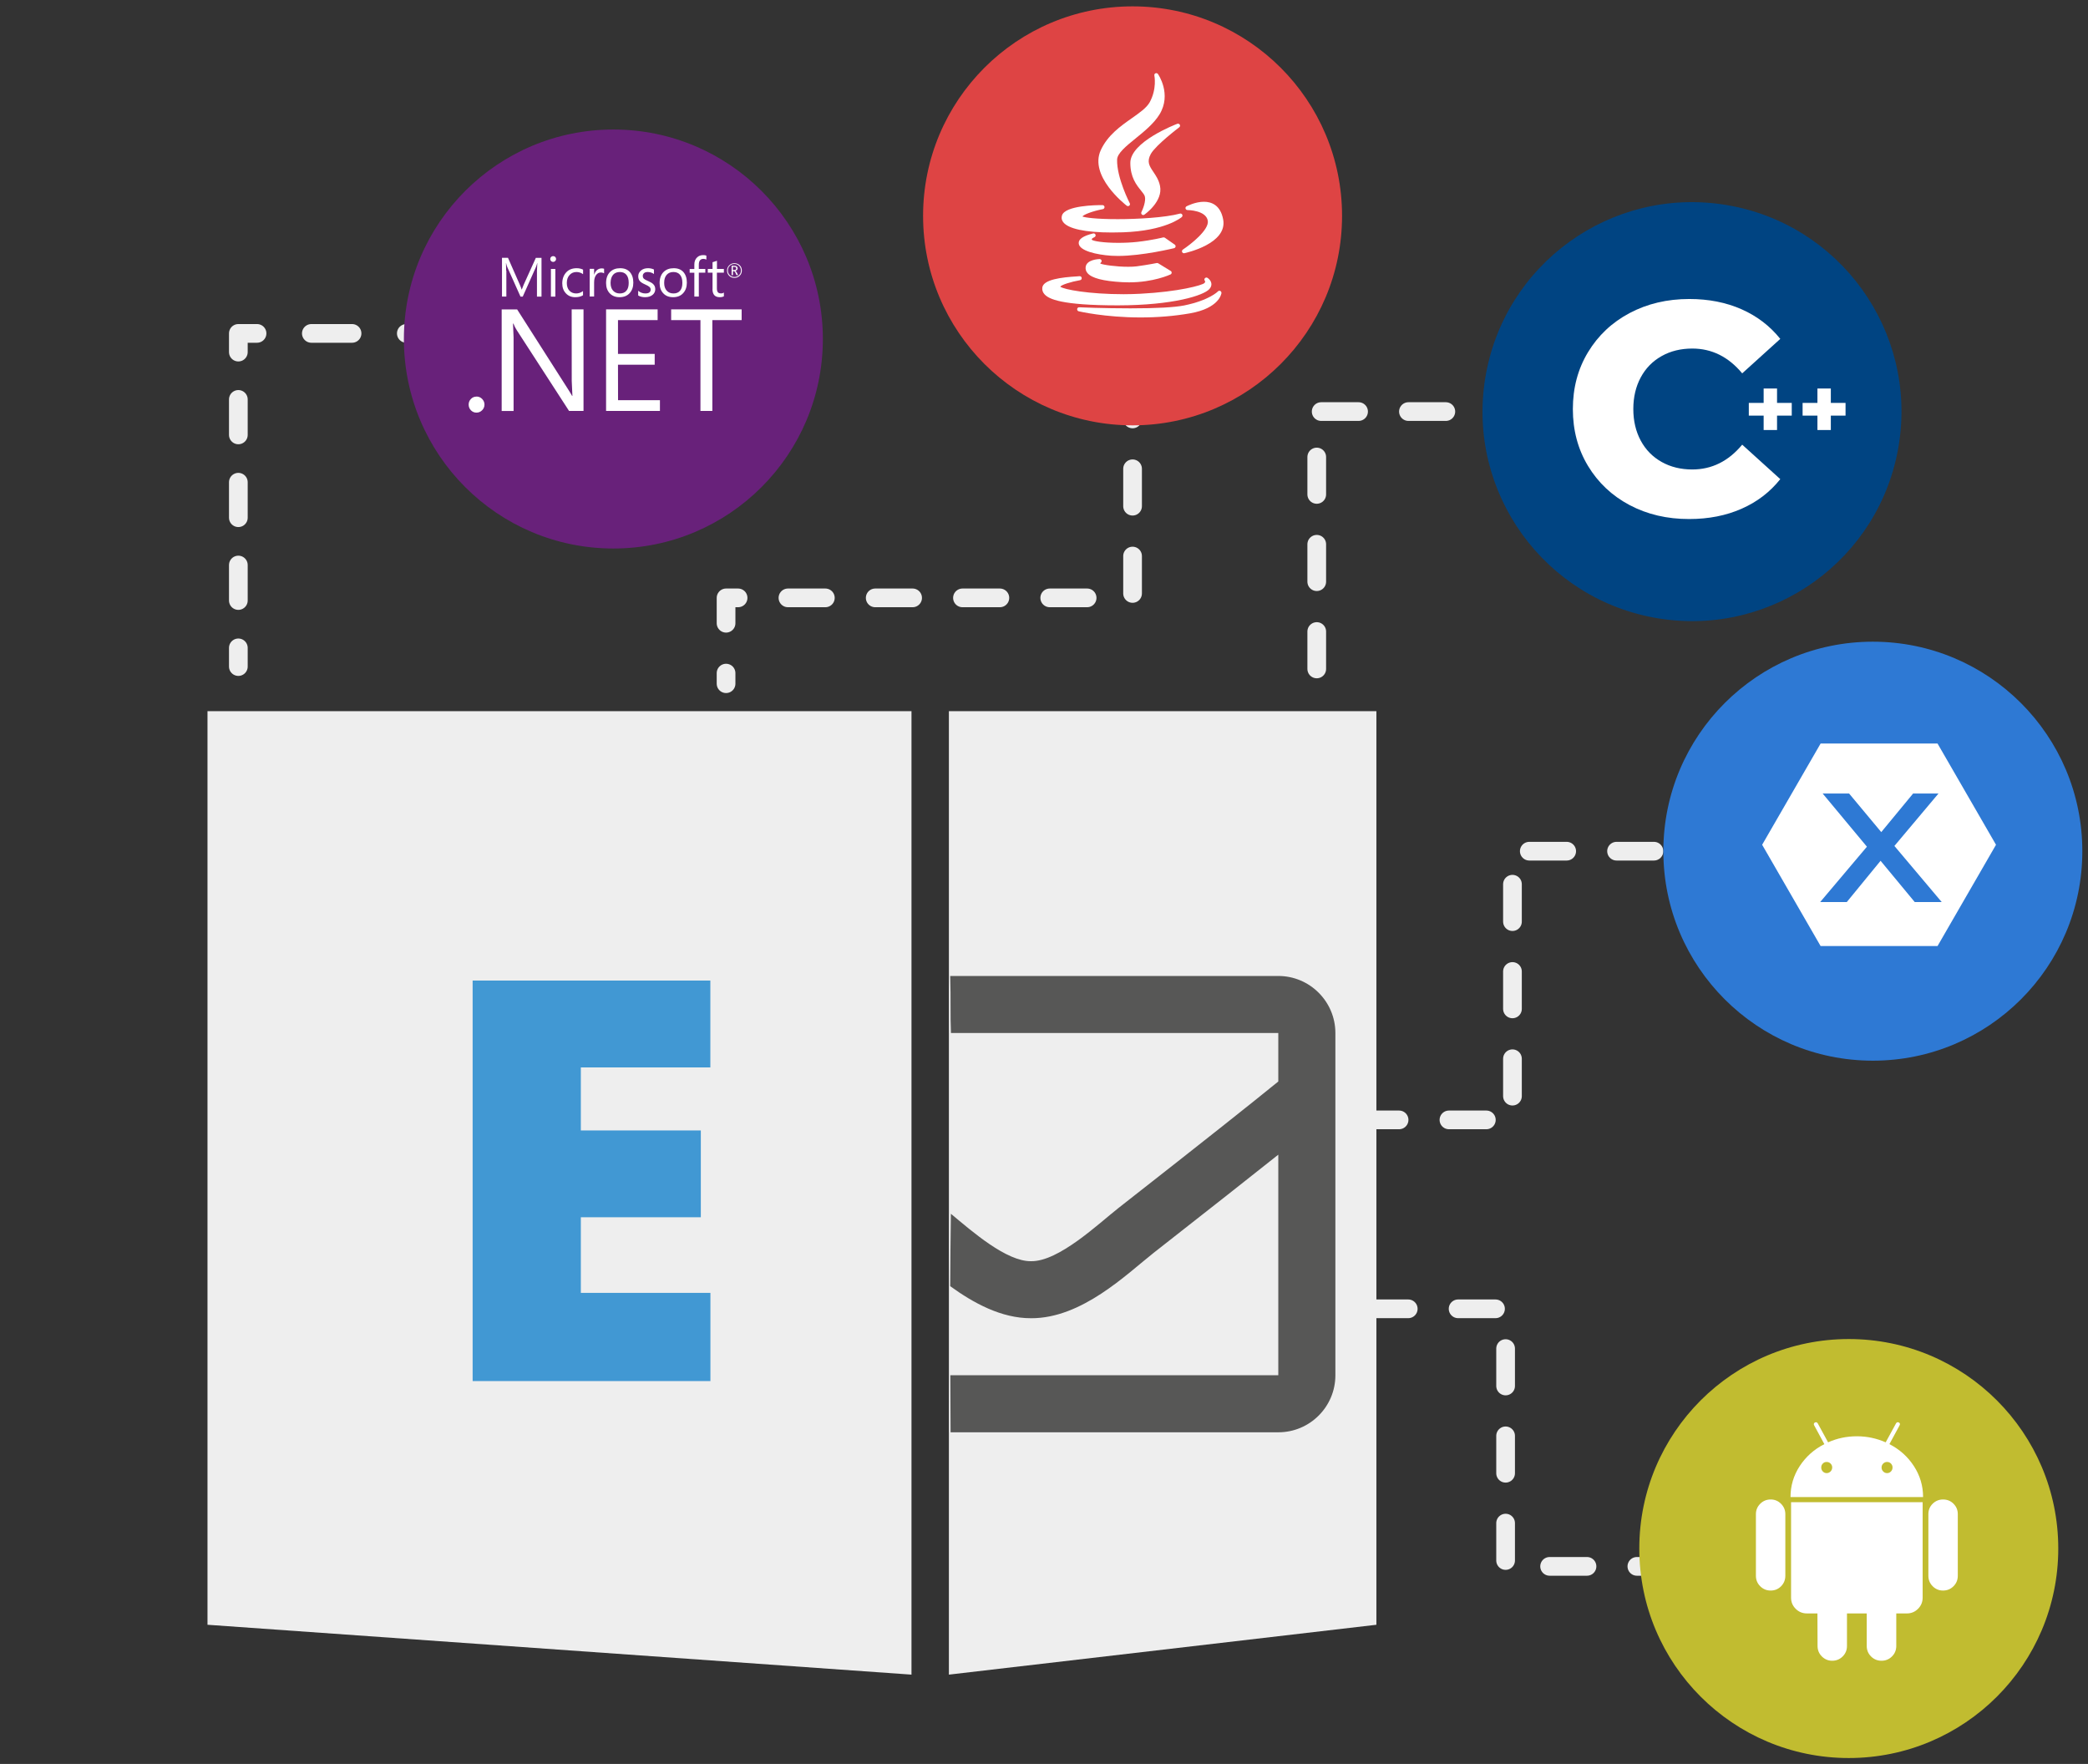 <?xml version="1.0" encoding="utf-8"?>
<!-- Generator: Adobe Illustrator 25.0.1, SVG Export Plug-In . SVG Version: 6.00 Build 0)  -->
<svg xmlns="http://www.w3.org/2000/svg" xmlns:xlink="http://www.w3.org/1999/xlink" version="1.1" id="Layer_1" x="0px" y="0px" viewBox="0 0 335 283" style="enable-background:new 0 0 335 283;" xml:space="preserve">
<rect x="0" y="0" width="335" height="283" fill="#333333" stroke="none"/>
<style type="text/css">
	.st0{fill:#EEEEEE;}
	
		.st1{fill:none;stroke:#EEEEEE;stroke-width:3;stroke-linecap:round;stroke-linejoin:round;stroke-miterlimit:10;stroke-dasharray:6,8;}
	.st2{fill:none;stroke:#EEEEEE;stroke-width:3;stroke-linecap:round;stroke-linejoin:round;}
	.st3{fill:none;stroke:#EEEEEE;stroke-width:3;stroke-linecap:round;stroke-linejoin:round;stroke-dasharray:6.53,8.707;}
	.st4{fill:none;stroke:#EEEEEE;stroke-width:3;stroke-linecap:round;stroke-linejoin:round;stroke-dasharray:5.694,7.591;}
	.st5{fill:#68217A;}
	.st6{fill:#DE4444;}
	.st7{fill:#004482;}
	.st8{fill:#2E79D4;}
	.st9{fill:#C1BC30;}
	.st10{fill:#FFFFFF;}
	.st11{fill:#575756;}
	.st12{fill:#4198D3;}
</style>
<g id="Aspose.Email">
	<polygon class="st0" points="146.24,268.67 33.29,260.67 33.29,114.1 146.24,114.1  "/>
	<polygon class="st0" points="152.24,268.67 220.83,260.67 220.83,114.1 152.24,114.1  "/>
	<g id="lines_7_">
		<polyline class="st1" points="181.71,61.21 181.71,95.92 116.49,95.92 116.49,109.69   "/>
		<polyline class="st1" points="245.97,66.03 211.26,66.03 211.26,109.69   "/>
		<polyline class="st1" points="293.36,136.56 242.66,136.56 242.66,179.67 218.69,179.67   "/>
		<polyline class="st1" points="296.62,251.3 241.56,251.3 241.56,209.98 218.69,209.98   "/>
		<g>
			<g>
				<line class="st2" x1="83.43" y1="53.49" x2="80.43" y2="53.49"/>
				<line class="st3" x1="71.72" y1="53.49" x2="45.6" y2="53.49"/>
				<polyline class="st2" points="41.24,53.49 38.24,53.49 38.24,56.49     "/>
				<line class="st4" x1="38.24" y1="64.08" x2="38.24" y2="100.14"/>
				<line class="st2" x1="38.24" y1="103.94" x2="38.24" y2="106.94"/>
			</g>
		</g>
	</g>
	<g id="circles_7_">
		<circle class="st5" cx="98.41" cy="54.39" r="33.61"/>
		<circle class="st6" cx="181.71" cy="34.63" r="33.61"/>
		
			<ellipse transform="matrix(0.16 -0.987 0.987 0.16 162.85 323.466)" class="st7" cx="271.52" cy="66.03" rx="33.61" ry="33.61"/>
		<circle class="st8" cx="300.48" cy="136.56" r="33.61"/>
		<circle class="st9" cx="296.62" cy="248.44" r="33.61"/>
		<g id="java_7_">
			<path id="XMLID_66_" class="st10" d="M181.57,18.98c-1.81,1.27-3.86,2.72-4.96,5.11c-1.91,4.17,3.91,8.71,4.16,8.91     c0.06,0.04,0.13,0.07,0.2,0.07c0.07,0,0.15-0.03,0.21-0.07c0.12-0.1,0.15-0.26,0.08-0.39c-0.02-0.04-2.11-4.1-2.03-7.01     c0.03-1.01,1.45-2.16,2.95-3.38c1.38-1.12,2.94-2.38,3.85-3.86c2-3.26-0.22-6.46-0.25-6.49c-0.09-0.12-0.25-0.17-0.39-0.11     s-0.22,0.21-0.18,0.36c0,0.02,0.44,2.14-0.77,4.32C183.92,17.33,182.83,18.09,181.57,18.98z"/>
			<path id="XMLID_65_" class="st10" d="M189.2,20.42c0.13-0.1,0.17-0.27,0.09-0.41s-0.25-0.2-0.4-0.15     c-0.31,0.12-7.54,2.9-7.54,6.27c0,2.32,0.99,3.55,1.71,4.44c0.28,0.35,0.53,0.65,0.61,0.91c0.23,0.75-0.31,2.09-0.54,2.55     c-0.07,0.13-0.03,0.29,0.08,0.39c0.06,0.05,0.13,0.08,0.21,0.08c0.06,0,0.13-0.02,0.18-0.06c0.12-0.09,3.04-2.15,2.51-4.63     c-0.19-0.94-0.66-1.63-1.07-2.24c-0.63-0.94-1.09-1.62-0.4-2.88C185.48,23.23,189.17,20.45,189.2,20.42z"/>
			<path id="XMLID_64_" class="st10" d="M170.39,34.55c-0.12,0.37-0.07,0.74,0.17,1.06c0.78,1.09,3.56,1.69,7.81,1.69l0,0     c0.58,0,1.19-0.01,1.81-0.03c6.8-0.24,9.33-2.36,9.43-2.45c0.11-0.1,0.14-0.26,0.07-0.39c-0.07-0.13-0.22-0.2-0.37-0.16     c-2.4,0.65-6.87,0.89-9.98,0.89c-3.47,0-5.24-0.25-5.67-0.43c0.22-0.31,1.59-0.85,3.29-1.18c0.16-0.03,0.27-0.18,0.26-0.35     c-0.02-0.16-0.15-0.29-0.32-0.29C175.9,32.89,170.91,32.97,170.39,34.55z"/>
			<path id="XMLID_63_" class="st10" d="M193.16,32.37c-1.4,0-2.73,0.7-2.79,0.73c-0.13,0.07-0.2,0.22-0.16,0.36     s0.16,0.24,0.31,0.24c0.03,0,2.99,0.02,3.26,1.72c0.24,1.46-2.8,3.83-4,4.62c-0.13,0.09-0.18,0.25-0.12,0.39     c0.05,0.12,0.17,0.2,0.3,0.2c0.02,0,0.04,0,0.07-0.01c0.28-0.06,6.92-1.52,6.22-5.39C195.82,32.87,194.33,32.37,193.16,32.37z"/>
			<path id="XMLID_62_" class="st10" d="M188.61,39.57c0.02-0.12-0.03-0.25-0.13-0.32l-1.59-1.11c-0.08-0.05-0.18-0.07-0.27-0.05     c-0.02,0-1.68,0.44-4.1,0.71c-0.96,0.11-2.03,0.16-3.11,0.16c-2.42,0-4-0.28-4.23-0.49c-0.03-0.06-0.02-0.09-0.02-0.1     c0.04-0.12,0.27-0.25,0.41-0.31c0.16-0.06,0.25-0.23,0.2-0.39s-0.22-0.26-0.38-0.22c-1.6,0.39-2.38,0.92-2.32,1.6     c0.1,1.2,2.88,1.82,5.23,1.98c0.34,0.02,0.7,0.03,1.09,0.03l0,0c3.91,0,8.92-1.23,8.97-1.24     C188.49,39.79,188.58,39.69,188.61,39.57z"/>
			<path id="XMLID_61_" class="st10" d="M176.6,42.15c0.12-0.08,0.17-0.23,0.13-0.36c-0.04-0.14-0.17-0.23-0.32-0.23     c-0.21,0.01-2.09,0.09-2.23,1.29c-0.04,0.36,0.06,0.68,0.3,0.97c0.68,0.8,2.5,1.28,5.57,1.45c0.36,0.02,0.73,0.03,1.1,0.03     c3.91,0,6.54-1.22,6.65-1.27s0.18-0.16,0.18-0.27c0.01-0.12-0.05-0.23-0.15-0.29l-2.01-1.23c-0.07-0.04-0.15-0.06-0.23-0.04     c-0.01,0-1.29,0.27-3.22,0.53c-0.36,0.05-0.82,0.07-1.36,0.07c-1.93,0-4.07-0.31-4.48-0.52     C176.54,42.24,176.55,42.19,176.6,42.15z"/>
			<path id="XMLID_60_" class="st10" d="M179.35,48.99c8.95-0.01,13.75-1.6,14.67-2.6c0.33-0.35,0.36-0.69,0.33-0.91     c-0.07-0.54-0.56-0.87-0.62-0.9c-0.13-0.09-0.31-0.06-0.42,0.06c-0.1,0.12-0.11,0.3,0,0.42c0.06,0.07,0.09,0.19-0.08,0.36     c-0.37,0.35-4.1,1.39-10.31,1.71c-0.85,0.04-1.74,0.07-2.65,0.07c-5.56,0-9.63-0.76-10.16-1.21c0.21-0.3,1.65-0.77,3.18-1.04     c0.17-0.03,0.29-0.19,0.26-0.37s-0.19-0.29-0.36-0.27c-0.04,0.01-0.19,0.01-0.36,0.03c-2.53,0.15-5.44,0.5-5.6,1.8     c-0.05,0.4,0.07,0.76,0.35,1.07C168.27,47.97,170.23,48.99,179.35,48.99L179.35,48.99z"/>
			<path id="XMLID_59_" class="st10" d="M195.78,46.68c-0.13-0.06-0.28-0.03-0.37,0.07c-0.01,0.01-1.36,1.42-5.4,2.25     c-1.55,0.31-4.45,0.47-8.64,0.47s-8.18-0.16-8.22-0.17c-0.17-0.01-0.31,0.11-0.33,0.28c-0.02,0.16,0.08,0.32,0.24,0.36     c0.04,0.01,4.22,0.99,9.94,0.99c2.74,0,5.41-0.22,7.93-0.66c4.7-0.82,5.03-3.15,5.04-3.25C195.98,46.87,195.9,46.73,195.78,46.68     z"/>
		</g>
		<g id="CPP_7_">
			<g>
				<path class="st10" d="M261.45,81.03c-2.83-1.5-5.05-3.6-6.67-6.28c-1.62-2.68-2.43-5.73-2.43-9.12c0-3.4,0.81-6.44,2.43-9.12      c1.62-2.68,3.84-4.78,6.67-6.28s6.02-2.26,9.58-2.26c3.11,0,5.9,0.55,8.39,1.65c2.49,1.1,4.56,2.69,6.21,4.75l-6.11,5.53      c-2.2-2.65-4.87-3.98-8.01-3.98c-1.84,0-3.49,0.4-4.92,1.21c-1.44,0.81-2.56,1.95-3.35,3.42s-1.19,3.16-1.19,5.07      s0.4,3.6,1.19,5.07s1.91,2.61,3.35,3.42s3.08,1.21,4.92,1.21c3.14,0,5.81-1.33,8.01-3.98l6.11,5.53      c-1.65,2.07-3.72,3.66-6.21,4.75c-2.49,1.1-5.29,1.65-8.39,1.65C267.47,83.28,264.28,82.53,261.45,81.03z"/>
			</g>
			<g>
				<path class="st10" d="M287.47,66.68h-2.36v2.31h-2.15v-2.31h-2.38v-2.04h2.38v-2.31h2.15v2.31h2.36V66.68z"/>
				<path class="st10" d="M296.1,66.68h-2.36v2.31h-2.15v-2.31h-2.38v-2.04h2.38v-2.31h2.15v2.31h2.36V66.68z"/>
			</g>
		</g>
		<path id="NET_7_" class="st10" d="M107.68,51.36h4.7v14.57h1.91V51.36h4.7v-1.73h-11.31V51.36z M99.15,58.51h5.89v-1.73h-5.89    v-5.42h6.36v-1.73h-8.27v16.3h8.64V64.2h-6.72L99.15,58.51L99.15,58.51z M91.73,61.12l0.11,2.4h-0.05    c-0.11-0.22-0.34-0.58-0.66-1.09l-8.16-12.79h-2.48v16.3h1.91V54.16l-0.09-2.24h0.07c0.14,0.37,0.31,0.71,0.51,1.02l8.41,12.99    h2.32v-16.3h-1.9L91.73,61.12L91.73,61.12z M76.44,63.63c-0.35,0-0.64,0.12-0.89,0.38c-0.24,0.25-0.36,0.55-0.36,0.91    c0,0.34,0.13,0.66,0.36,0.9c0.24,0.25,0.54,0.38,0.89,0.38c0.36,0,0.66-0.13,0.91-0.38s0.38-0.56,0.38-0.91S77.6,64.26,77.35,64    c-0.24-0.25-0.57-0.39-0.91-0.38 M114.31,46.37c0,0.87,0.39,1.31,1.16,1.31c0.28,0,0.5-0.05,0.67-0.14v-0.61    c-0.13,0.1-0.3,0.15-0.46,0.14c-0.24,0-0.4-0.06-0.51-0.19c-0.1-0.12-0.15-0.34-0.15-0.63v-2.5h1.12v-0.6h-1.11v-1.31l-0.71,0.23    v1.08h-0.76v0.6h0.76v2.63L114.31,46.37z M111.41,47.58h0.71v-3.83h1.04v-0.6h-1.04v-0.68c0-0.63,0.25-0.94,0.74-0.94    c0.16,0,0.33,0.04,0.47,0.12v-0.64c-0.13-0.06-0.3-0.08-0.52-0.08c-0.38,0-0.7,0.11-0.96,0.36c-0.3,0.28-0.45,0.66-0.45,1.15v0.72    h-0.75v0.6h0.75v3.84L111.41,47.58z M106.56,45.38c0-0.57,0.14-1,0.42-1.31c0.27-0.29,0.62-0.43,1.06-0.43    c0.45,0,0.8,0.14,1.05,0.43c0.26,0.3,0.39,0.73,0.39,1.3c0,0.54-0.11,0.97-0.36,1.26c-0.24,0.3-0.6,0.45-1.07,0.45    c-0.45,0-0.81-0.15-1.08-0.45C106.69,46.33,106.56,45.91,106.56,45.38 M109.6,47.04c0.4-0.43,0.6-0.99,0.6-1.7    c0-0.72-0.19-1.28-0.56-1.7c-0.37-0.41-0.89-0.61-1.55-0.61c-0.67,0-1.21,0.2-1.61,0.59c-0.43,0.42-0.65,1.02-0.65,1.79    c0,0.68,0.19,1.22,0.57,1.63c0.39,0.43,0.92,0.64,1.59,0.64C108.67,47.68,109.21,47.47,109.6,47.04 M104.72,47.29    c0.27-0.22,0.42-0.56,0.41-0.9c0-0.33-0.11-0.6-0.33-0.81c-0.17-0.17-0.44-0.33-0.82-0.49c-0.34-0.14-0.56-0.27-0.67-0.37    c-0.12-0.11-0.18-0.26-0.18-0.46c0-0.18,0.07-0.33,0.21-0.45s0.33-0.17,0.57-0.17c0.38,0,0.71,0.11,1.01,0.32v-0.72    c-0.28-0.14-0.6-0.21-0.95-0.21c-0.45,0-0.84,0.12-1.13,0.37s-0.44,0.55-0.44,0.92c0,0.33,0.09,0.6,0.28,0.8    c0.16,0.17,0.42,0.34,0.79,0.5c0.36,0.16,0.6,0.29,0.73,0.41s0.19,0.26,0.19,0.43c0,0.41-0.28,0.62-0.85,0.62    c-0.42,0-0.81-0.14-1.15-0.43v0.76c0.31,0.18,0.68,0.27,1.1,0.27C104.01,47.68,104.42,47.55,104.72,47.29 M98.38,44.07    c0.26-0.29,0.63-0.43,1.06-0.43c0.45,0,0.8,0.14,1.05,0.43c0.26,0.3,0.38,0.73,0.38,1.3c0,0.54-0.11,0.97-0.36,1.26    c-0.24,0.3-0.6,0.45-1.07,0.45c-0.45,0-0.81-0.15-1.08-0.45s-0.4-0.71-0.4-1.25C97.97,44.81,98.11,44.37,98.38,44.07 M99.4,47.68    c0.68,0,1.21-0.21,1.61-0.64s0.6-0.99,0.6-1.7c0-0.72-0.19-1.28-0.56-1.7c-0.37-0.41-0.89-0.61-1.55-0.61    c-0.67,0-1.21,0.2-1.61,0.59c-0.43,0.42-0.65,1.02-0.65,1.79c0,0.68,0.19,1.22,0.57,1.63C98.2,47.46,98.73,47.68,99.4,47.68     M95.82,43.3c-0.22,0.17-0.38,0.43-0.48,0.75h-0.02v-0.92h-0.71v4.44h0.71v-2.25c0-0.52,0.11-0.92,0.33-1.21    c0.2-0.26,0.44-0.39,0.73-0.39c0.24,0,0.42,0.05,0.54,0.14v-0.74c-0.1-0.04-0.24-0.06-0.43-0.06    C96.25,43.07,96.02,43.15,95.82,43.3 M92.32,47.68c0.47,0,0.88-0.1,1.22-0.31V46.7c-0.34,0.25-0.7,0.38-1.09,0.38    c-0.45,0-0.82-0.15-1.1-0.45c-0.27-0.3-0.41-0.71-0.41-1.23c0-0.54,0.15-0.97,0.45-1.29c0.28-0.31,0.65-0.47,1.1-0.47    c0.38,0,0.75,0.12,1.06,0.35v-0.73c-0.3-0.15-0.64-0.23-1.03-0.23c-0.7,0-1.27,0.22-1.68,0.67s-0.63,1.04-0.63,1.76    c0,0.65,0.19,1.18,0.57,1.59C91.17,47.48,91.69,47.69,92.32,47.68 M88.39,47.59h0.71v-4.44h-0.71V47.59L88.39,47.59z M88.75,42.02    c0.12,0,0.24-0.05,0.33-0.14c0.09-0.09,0.14-0.21,0.14-0.33c0-0.12-0.05-0.24-0.14-0.33s-0.21-0.13-0.33-0.13    c-0.13,0-0.24,0.04-0.33,0.13c-0.09,0.09-0.14,0.2-0.14,0.33c0,0.14,0.05,0.25,0.14,0.33C88.51,41.98,88.63,42.02,88.75,42.02     M81.21,43.42l-0.03-1.21h0.02c0.06,0.29,0.13,0.5,0.19,0.64l2.12,4.74h0.36L86,42.81c0.05-0.13,0.12-0.33,0.19-0.6h0.02    l-0.06,1.2v4.18h0.73v-6.22h-0.91l-1.95,4.31c-0.08,0.17-0.17,0.42-0.3,0.76h-0.03c-0.05-0.17-0.14-0.42-0.28-0.74l-1.91-4.34    h-0.96v6.22h0.7v-4.16H81.21z M118.57,44.14c-0.2,0.2-0.45,0.3-0.74,0.3s-0.54-0.1-0.74-0.3s-0.31-0.45-0.31-0.75    c0-0.29,0.1-0.54,0.3-0.74s0.45-0.3,0.75-0.3c0.28-0.01,0.54,0.1,0.74,0.3s0.31,0.47,0.3,0.75    C118.88,43.7,118.77,43.95,118.57,44.14 M117.84,42.23c-0.32-0.01-0.62,0.11-0.85,0.34c-0.22,0.22-0.35,0.52-0.34,0.84    c0,0.34,0.11,0.61,0.34,0.84s0.51,0.33,0.84,0.33c0.32,0.01,0.62-0.11,0.85-0.34c0.23-0.23,0.34-0.5,0.34-0.84    s-0.11-0.63-0.34-0.84C118.46,42.34,118.16,42.23,117.84,42.23 M117.81,43.32h-0.23v-0.51h0.19c0.13,0,0.22,0.02,0.28,0.07    c0.05,0.04,0.07,0.1,0.07,0.19C118.12,43.24,118.02,43.32,117.81,43.32 M117.97,43.46L117.97,43.46c0.12-0.03,0.22-0.08,0.28-0.15    c0.07-0.07,0.1-0.17,0.1-0.26c0-0.11-0.04-0.21-0.12-0.28c-0.1-0.09-0.24-0.13-0.43-0.13h-0.42v1.5h0.21v-0.63h0.14    c0.1,0,0.19,0.09,0.27,0.27l0.16,0.36h0.26l-0.2-0.4C118.14,43.57,118.05,43.48,117.97,43.46"/>
		<g id="Android_7_">
			<g>
				<path class="st10" d="M284.09,240.57c-0.66,0-1.22,0.23-1.68,0.69s-0.69,1.01-0.69,1.66v9.89c0,0.66,0.23,1.22,0.69,1.68      c0.46,0.46,1.02,0.69,1.68,0.69s1.21-0.23,1.67-0.69c0.45-0.46,0.68-1.02,0.68-1.68v-9.89c0-0.64-0.23-1.2-0.69-1.66      S284.74,240.57,284.09,240.57z"/>
				<path class="st10" d="M303.14,231.69l1.63-3.01c0.11-0.2,0.07-0.35-0.11-0.46c-0.2-0.09-0.35-0.05-0.46,0.14l-1.66,3.04      c-1.46-0.64-3-0.97-4.62-0.97c-1.63,0-3.17,0.32-4.62,0.97l-1.66-3.04c-0.11-0.18-0.26-0.23-0.46-0.14      c-0.18,0.11-0.22,0.26-0.11,0.46l1.63,3.01c-1.66,0.84-2.97,2.02-3.96,3.53c-0.98,1.51-1.47,3.16-1.47,4.96h21.27      c0-1.79-0.49-3.45-1.47-4.96C306.09,233.71,304.78,232.53,303.14,231.69z M293.7,236.07c-0.18,0.18-0.39,0.27-0.63,0.27      c-0.25,0-0.45-0.09-0.62-0.27c-0.17-0.18-0.25-0.39-0.25-0.63c0-0.25,0.08-0.46,0.25-0.63c0.17-0.18,0.38-0.26,0.62-0.26      c0.25,0,0.46,0.09,0.63,0.26c0.18,0.18,0.26,0.39,0.26,0.63S293.87,235.89,293.7,236.07z M303.39,236.07      c-0.17,0.18-0.38,0.27-0.62,0.27c-0.25,0-0.46-0.09-0.63-0.27c-0.18-0.18-0.26-0.39-0.26-0.63c0-0.25,0.09-0.46,0.26-0.63      c0.18-0.18,0.39-0.26,0.63-0.26c0.25,0,0.45,0.09,0.62,0.26c0.17,0.18,0.25,0.39,0.25,0.63S303.56,235.89,303.39,236.07z"/>
				<path class="st10" d="M287.36,256.32c0,0.71,0.25,1.3,0.74,1.79c0.49,0.49,1.09,0.74,1.79,0.74h1.7l0.02,5.22      c0,0.66,0.23,1.22,0.69,1.68s1.01,0.69,1.66,0.69c0.66,0,1.22-0.23,1.68-0.69s0.69-1.02,0.69-1.68v-5.22h3.17v5.22      c0,0.66,0.23,1.22,0.69,1.68s1.02,0.69,1.68,0.69s1.22-0.23,1.68-0.69s0.69-1.02,0.69-1.68v-5.22h1.72      c0.69,0,1.28-0.25,1.77-0.74s0.74-1.09,0.74-1.79V241h-21.11L287.36,256.32L287.36,256.32z"/>
				<path class="st10" d="M311.74,240.57c-0.64,0-1.2,0.23-1.66,0.68s-0.69,1.01-0.69,1.67v9.89c0,0.66,0.23,1.22,0.69,1.68      c0.46,0.46,1.01,0.69,1.66,0.69c0.66,0,1.22-0.23,1.68-0.69s0.69-1.02,0.69-1.68v-9.89c0-0.66-0.23-1.21-0.69-1.67      S312.4,240.57,311.74,240.57z"/>
			</g>
		</g>
		<g id="X_1_">
			<polygon class="st10" points="310.86,119.29 292.1,119.29 282.72,135.53 292.1,151.78 310.86,151.78 320.24,135.53    "/>
			<g>
				<path class="st8" d="M307.2,144.72l-5.48-6.62l-5.42,6.62h-4.27l7.5-8.88l-7.1-8.53h4.24l5.16,6.19l5.11-6.19h4.07l-7.07,8.41      l7.59,9H307.2z"/>
			</g>
		</g>
	</g>
	<g>
		<path class="st11" d="M205.09,156.58h-52.64c0.12,3.81-0.01,6.09,0.12,9.15l52.52,0v7.78c-4.28,3.48-11.09,8.9-25.66,20.31    c-3.21,2.53-9.57,8.59-14,8.52c-3.96,0.06-9.46-4.77-12.87-7.61c-0.06,3.87-0.09,7.75-0.11,11.62c3.73,2.7,8.2,5.16,12.98,5.14    c8.15,0.04,15.35-7.09,19.65-10.48c9.44-7.4,15.64-12.28,20.01-15.76v35.39h-52.62c0.01,3.05,0.03,6.1,0.04,9.15h52.59    c5.05,0,9.15-4.1,9.15-9.15v-54.92C214.24,160.68,210.14,156.58,205.09,156.58z"/>
	</g>
	<g>
		<path class="st12" d="M113.98,221.57H75.83v-64.25h38.14v13.93H93.19v10.11h19.25v13.93H93.19v12.13h20.79V221.57z"/>
	</g>
</g>
<g>
</g>
<g>
</g>
<g>
</g>
<g>
</g>
<g>
</g>
</svg>